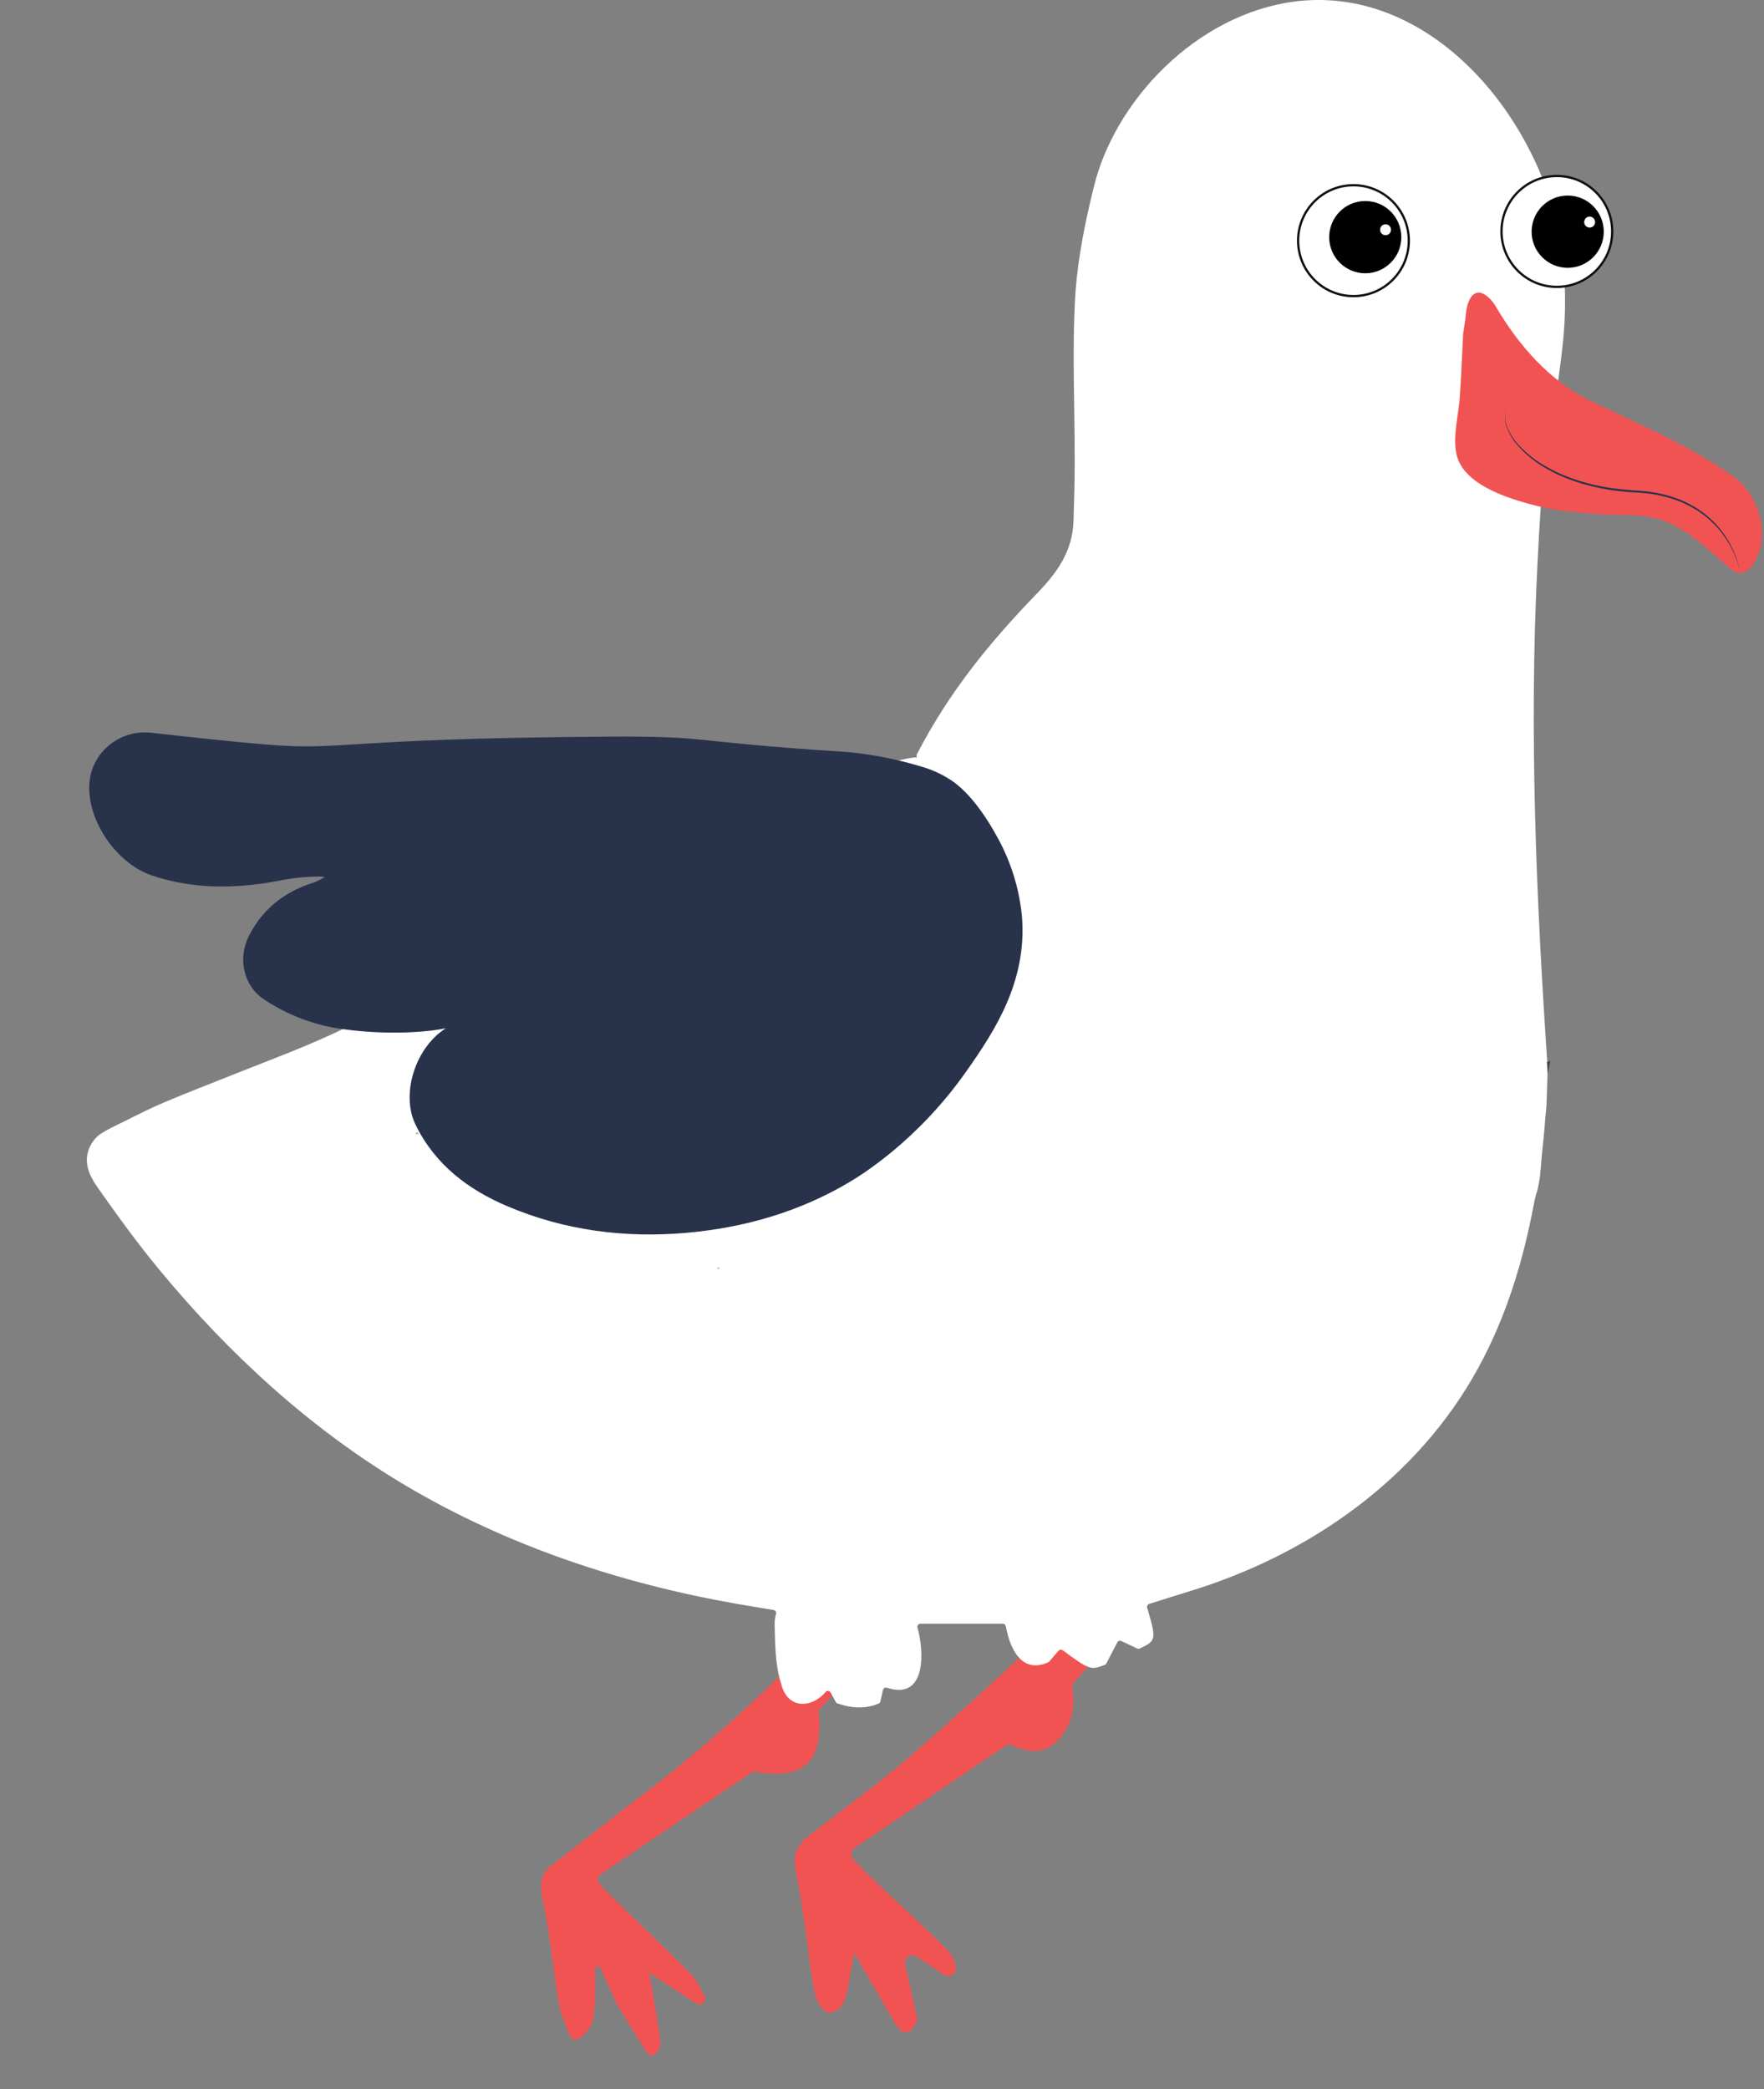 <?xml version="1.0" encoding="UTF-8"?> <svg xmlns="http://www.w3.org/2000/svg" width="543" height="643" viewBox="0 0 543 643" fill="none"><rect x="0" y="0" width="543" height="643" fill="#808080" stroke="none"/> <path d="M186.112 371.394C186.321 371.078 186.384 370.85 186.314 370.705C186.238 370.945 186.175 371.173 186.112 371.394Z" fill="#BBCAD0"></path> <path d="M221.382 389.963L220.826 390.412C220.756 390.298 220.693 390.184 220.63 390.07L221.382 389.963ZM154.829 338.065C154.829 338.065 154.829 338.058 154.829 338.046L154.829 338.065ZM147.453 321.217C147.461 321.236 147.474 321.254 147.491 321.267C147.465 321.294 147.438 321.32 147.409 321.343L147.453 321.217ZM186.323 370.684C186.323 370.678 186.323 370.672 186.323 370.665L186.323 370.684ZM186.323 370.716C186.393 370.862 186.323 371.09 186.121 371.406C186.178 371.165 186.241 370.938 186.317 370.697L186.323 370.716Z" fill="#8CA1AE"></path> <path d="M223.111 399.082L223.149 399.082C223.136 399.081 223.123 399.081 223.111 399.082V399.082Z" fill="#8CA1AE"></path> <path d="M220.691 390.066C220.755 390.18 220.818 390.294 220.887 390.408L221.443 389.959L220.691 390.066Z" fill="#8CA1AE"></path> <path d="M190.547 369.613L190.23 369.81L190.566 369.645L190.547 369.613Z" fill="#8CA1AE"></path> <path d="M186.359 370.64L186.359 370.66L186.379 370.64L186.359 370.64Z" fill="#8CA1AE"></path> <path d="M161.113 346.456C161.11 346.469 161.11 346.482 161.113 346.494V346.494L161.113 346.456Z" fill="#8CA1AE"></path> <path d="M186.359 370.64L186.359 370.66L186.379 370.64L186.359 370.64Z" fill="#B3BCBF"></path> <path d="M190.24 369.803L190.577 369.638L190.24 369.803Z" fill="#8CA1AE"></path> <path d="M223.103 399.049L223.065 399.049C223.077 399.048 223.09 399.048 223.103 399.049V399.049Z" fill="#BCCAD1"></path> <path d="M161.113 346.456C161.11 346.469 161.11 346.482 161.113 346.494V346.494L161.113 346.456Z" fill="#BCCAD1"></path> <path d="M161.113 346.456C161.11 346.469 161.11 346.482 161.113 346.494V346.494L161.113 346.456Z" fill="#8CA1AE"></path> <path d="M220.691 390.066C220.755 390.18 220.818 390.294 220.887 390.408L221.443 389.959L220.691 390.066Z" fill="#8CA1AE"></path> <path d="M220.827 398.392L220.858 398.36C220.858 398.36 220.827 398.379 220.827 398.392V398.392ZM218.482 389.348C218.545 389.462 218.608 389.582 218.678 389.696L219.24 389.253L218.482 389.348ZM195.975 369.671C195.972 369.66 195.972 369.649 195.975 369.639L195.944 369.639L195.975 369.671ZM188.663 368.538L188.347 368.734L188.663 368.538ZM146.228 319.627C146.21 319.614 146.195 319.596 146.184 319.576L146.184 319.697L146.228 319.627Z" fill="#5E6E74"></path> <path d="M167.072 584.702C169.292 595.239 170.172 606.082 172.04 616.729C172.592 620.045 174.087 623.166 175.419 626.574C175.514 626.812 175.659 627.027 175.843 627.205C176.028 627.383 176.249 627.519 176.49 627.605C176.732 627.69 176.989 627.723 177.245 627.702C177.5 627.68 177.748 627.604 177.972 627.479C183.02 624.631 182.73 620.179 183.209 616.127C183.216 616.06 183.219 615.993 183.218 615.926L183.198 605.431L184.569 605.132L189.963 616.994L189.997 617.102C193.048 621.987 196.091 626.872 199.125 631.757C199.285 632.011 199.505 632.22 199.767 632.366C200.028 632.511 200.322 632.589 200.621 632.592C200.921 632.595 201.216 632.523 201.481 632.382C201.745 632.241 201.97 632.036 202.135 631.785C202.81 630.761 203.36 629.734 203.276 628.806C202.494 621.594 201.092 614.458 199.891 607.184L214.31 616.612C214.653 616.833 215.061 616.931 215.467 616.888C215.873 616.846 216.253 616.666 216.543 616.379V616.379C216.814 616.108 216.991 615.758 217.046 615.379C217.102 615 217.033 614.614 216.851 614.278C215.59 611.922 214.508 609.387 212.712 607.562C204.501 599.21 195.979 591.209 187.595 582.996C186.447 581.873 185.404 580.631 184.44 579.481C184.279 579.289 184.161 579.066 184.092 578.826C184.024 578.585 184.007 578.333 184.042 578.086C184.078 577.838 184.166 577.601 184.299 577.389C184.433 577.178 184.609 576.997 184.818 576.858C200.369 566.39 215.503 556.164 231.289 545.575C231.677 545.315 232.152 545.218 232.61 545.306C246.963 547.92 253.547 542.441 252.014 527.135C251.986 526.881 252.013 526.623 252.093 526.38C252.173 526.137 252.304 525.914 252.478 525.726C255.585 522.437 259.088 518.803 262.482 515.063C268.12 508.845 273.723 502.582 279.23 496.245C279.72 495.607 280.079 494.878 280.286 494.101C280.426 493.686 280.41 493.234 280.239 492.831C280.069 492.428 279.757 492.101 279.361 491.913L275.685 490.185C275.335 490.02 275.046 489.748 274.861 489.409L272.599 485.114C272.467 484.866 272.278 484.652 272.047 484.49C271.817 484.329 271.551 484.224 271.272 484.185C270.993 484.146 270.709 484.173 270.443 484.265C270.176 484.357 269.935 484.511 269.74 484.713C266.214 488.352 262.621 491.967 259.218 495.742C240.487 516.568 219.838 535.586 197.544 552.543C188.215 559.623 179.052 566.921 169.775 574.064C166.05 576.965 166.13 580.192 167.072 584.702Z" fill="#F15353"></path> <path d="M244.996 576.103C247.157 586.479 248.226 597.07 249.811 607.559C250.415 611.588 250.656 615.815 253.742 618.828C254.021 619.101 254.366 619.296 254.743 619.395C255.121 619.493 255.518 619.492 255.895 619.39C259.522 618.352 260.356 615.327 260.938 612.104L262.759 601.919C262.876 601.676 262.998 601.419 263.106 601.166L263.457 601.924C267.449 608.825 271.436 615.721 275.473 622.604C275.946 623.359 276.483 624.072 277.079 624.734C277.306 624.995 277.59 625.201 277.909 625.336C278.228 625.472 278.574 625.533 278.92 625.515C279.267 625.497 279.604 625.401 279.908 625.234C280.212 625.067 280.474 624.833 280.675 624.55C281.108 623.932 281.519 623.354 281.934 622.772C282.12 622.511 282.249 622.214 282.312 621.9C282.374 621.585 282.37 621.262 282.299 620.95L278.637 604.586C278.537 604.142 278.572 603.679 278.737 603.255C278.903 602.831 279.191 602.465 279.565 602.206C279.939 601.947 280.382 601.805 280.837 601.799C281.292 601.793 281.738 601.923 282.119 602.172L290.735 607.849C291.092 608.087 291.509 608.219 291.939 608.23C292.368 608.242 292.792 608.132 293.162 607.913C293.532 607.694 293.833 607.375 294.03 606.994C294.227 606.612 294.313 606.182 294.277 605.754C293.984 602.707 292.25 600.691 290.445 598.92C282.968 591.606 275.257 584.587 267.672 577.352C265.918 575.68 264.26 573.898 262.663 572.198C262.438 571.958 262.268 571.671 262.165 571.358C262.061 571.045 262.027 570.713 262.065 570.385C262.102 570.058 262.211 569.742 262.382 569.46C262.554 569.178 262.784 568.937 263.058 568.753C278.561 558.252 293.546 548.091 309.294 537.407C309.596 537.198 309.945 537.065 310.31 537.02C310.675 536.975 311.045 537.019 311.388 537.149C315.669 538.866 320.935 540.697 325.858 535.323C330.066 530.732 330.972 525.508 330.091 519.572C330.039 519.234 330.061 518.887 330.158 518.558C330.255 518.229 330.423 517.926 330.651 517.669C337.246 510.38 343.825 503.107 350.387 495.85C350.61 495.605 350.777 495.314 350.877 494.998C350.976 494.682 351.005 494.348 350.963 494.02C350.92 493.692 350.806 493.377 350.628 493.097C350.451 492.818 350.215 492.58 349.937 492.401C347.804 491.093 347.433 489.364 346.537 482.261C346.466 481.689 346.182 481.166 345.741 480.796C345.299 480.426 344.734 480.237 344.159 480.268L342.179 480.372C341.756 480.397 341.348 480.538 340.999 480.779C340.651 481.021 340.376 481.354 340.205 481.742C339.029 484.447 338.125 487.444 336.148 489.306C318.441 505.927 300.711 522.525 282.462 538.536C271.715 547.977 260.045 556.374 248.73 565.169C245.076 568.107 243.96 571.167 244.996 576.103Z" fill="#F15353"></path> <path d="M468.13 98.444C468.832 98.513 470.975 98.754 473.92 99.165C472.004 98.824 470.072 98.583 468.13 98.444V98.444Z" fill="#BBCAD0"></path> <path d="M26.907 355.218C27.383 352.883 28.654 350.787 30.503 349.287C32.81 347.636 36.191 346.174 39.25 344.623C43.137 342.661 46.974 340.775 50.627 339.231C57.699 336.224 65.164 333.383 72.4 330.478C79.846 327.503 87.449 324.655 94.762 321.56C126.724 308.041 156.259 288.016 186.697 271.244C208.408 259.276 230.94 248.985 254.881 241.877C263.906 239.2 274.398 233.65 281.742 233.093C281.922 233.109 282.099 233.141 282.273 233.188C282.273 233.188 282.027 232.555 282.185 232.226C292.12 213.036 304.42 197.922 319.475 182.353C325.542 176.087 330.08 169.587 330.44 160.562C330.44 160.283 330.573 156.695 330.719 150.739C331.212 130.404 329.764 110.101 331.066 89.734C331.907 78.74 334.106 67.993 336.754 57.323C337.509 54.289 338.472 51.312 339.637 48.411C350.678 21.057 379.183 -1.873 409.584 0.121C447.474 2.602 476.08 41.956 480.776 77.266C481.589 83.725 481.895 90.239 481.692 96.746C481.515 103.537 480.517 110.714 479.588 117.594C479.078 121.94 478.35 126.258 477.407 130.531C477.097 131.797 476.655 133.265 476.345 134.815C476.099 136.081 475.897 137.233 475.783 138.303C474.569 149.872 473.836 161.942 473.255 173.745C470.638 225.124 472.92 277.497 476.415 328.845L476.415 328.921C476.288 332.718 476.162 336.553 476.036 340.382C475.764 342.794 475.593 345.205 475.404 347.598C475.138 350.465 474.816 353.382 474.55 356.243C474.5 356.876 474.462 357.509 474.405 358.104C474.295 359.319 474.184 360.536 474.07 361.756C474.064 361.772 474.064 361.79 474.07 361.806C473.872 363.389 473.574 364.957 473.179 366.502L473.179 366.566C472.734 367.863 472.396 369.194 472.168 370.547C468.818 388.306 463.654 405.217 455.052 420.97C436.451 455.027 403.143 478.564 365.67 489.881C361.676 491.146 357.65 492.362 353.712 493.634C353.483 493.711 353.293 493.874 353.182 494.089C353.071 494.304 353.048 494.554 353.118 494.786C356.013 504.608 355.924 504.969 350.83 507.342C350.706 507.4 350.571 507.43 350.435 507.43C350.298 507.43 350.164 507.4 350.04 507.342L345.142 505.032C344.925 504.933 344.679 504.92 344.454 504.998C344.229 505.076 344.043 505.238 343.934 505.45C342.74 507.754 341.64 509.88 340.547 511.975C340.44 512.172 340.268 512.324 340.06 512.406C335.762 514.019 335.377 513.981 327.122 507.88C326.934 507.74 326.7 507.675 326.466 507.698C326.232 507.721 326.015 507.832 325.858 508.007C324.904 509.102 323.912 510.228 322.983 511.355C322.888 511.456 322.774 511.538 322.648 511.595C314.482 515.285 310.816 507.311 309.609 500.456C309.565 500.249 309.452 500.062 309.287 499.929C309.122 499.795 308.917 499.722 308.705 499.722L283.297 499.722C283.156 499.725 283.017 499.76 282.891 499.825C282.765 499.889 282.655 499.982 282.57 500.095C282.485 500.209 282.428 500.341 282.401 500.48C282.375 500.619 282.381 500.763 282.419 500.899C284.447 508.026 285.326 523.488 272.976 519.405C272.855 519.37 272.728 519.36 272.603 519.375C272.477 519.39 272.356 519.431 272.247 519.494C272.138 519.558 272.043 519.642 271.967 519.743C271.891 519.845 271.837 519.96 271.807 520.083C271.535 521.292 271.282 522.507 271.004 523.678C270.96 523.818 270.887 523.947 270.788 524.056C270.69 524.165 270.57 524.252 270.435 524.31L270.378 524.31C267.187 525.735 263.161 525.81 259.634 524.804C259.046 524.633 258.446 524.45 257.852 524.285C257.614 524.216 257.413 524.057 257.289 523.842C256.764 522.918 256.252 521.899 255.684 520.867C255.613 520.742 255.514 520.634 255.394 520.553C255.275 520.471 255.139 520.418 254.996 520.398C254.853 520.378 254.707 520.391 254.57 520.436C254.433 520.481 254.308 520.557 254.205 520.659C249.604 526.057 242.247 525.88 240.445 518.127C238.549 512.431 238.631 505.728 238.448 499.773C238.459 498.702 238.612 497.638 238.903 496.608C238.927 496.484 238.926 496.357 238.899 496.233C238.873 496.11 238.823 495.993 238.751 495.889C238.679 495.786 238.588 495.697 238.481 495.629C238.375 495.562 238.256 495.516 238.132 495.494C234.087 494.824 230.415 494.229 226.793 493.596C190.812 487.267 156.069 475.672 124.859 457.185C95.906 440.039 70.574 416.844 49.129 390.875C42.524 382.895 36.292 374.357 30.301 365.806C28.828 363.692 25.997 359.711 26.907 355.218ZM223.254 399.223C223.254 399.223 223.254 399.223 223.254 399.255L223.254 399.223ZM220.966 390.584L221.522 390.135L220.764 390.243C220.827 390.356 220.89 390.489 220.966 390.584ZM198.017 370.869C198.017 370.869 198.017 370.869 198.017 370.838L197.985 370.838L198.017 370.869ZM190.685 369.831L190.685 369.8L190.376 369.996L190.685 369.831ZM186.451 370.895C186.375 371.135 186.312 371.363 186.248 371.585C186.463 371.243 186.533 371.015 186.451 370.869L186.451 370.895ZM161.252 346.68L161.207 346.68C161.219 346.667 161.235 346.658 161.252 346.655L161.252 346.68ZM154.976 331.94L155.007 331.94L154.976 331.94ZM147.669 321.421C147.651 321.407 147.636 321.39 147.625 321.37V321.37L147.625 321.497C147.632 321.472 147.639 321.446 147.644 321.421L147.669 321.421ZM128.98 349.129L128.418 348.528L127.785 349.034C127.785 349.034 128.639 348.787 128.955 349.129L128.98 349.129Z" fill="white"></path> <path d="M476.184 326.822C476.26 328.088 476.33 329.355 476.418 330.621C476.696 329.241 476.975 327.866 477.247 326.486C476.886 326.581 476.538 326.701 476.184 326.822Z" fill="#4A443B"></path> <path d="M448.344 139.825C450.606 150.217 467.652 154.3 473.524 155.812C476.684 156.622 478.978 156.907 483.567 157.477C500 159.508 506.649 157.034 515.396 161.711C517.571 162.877 519.659 164.201 521.641 165.673C525.768 168.983 528.865 171.66 530.988 173.603C532.581 175.053 534.148 176.546 536.045 176.318C537.454 176.147 538.762 175.11 539.944 173.204C544.602 165.654 542.39 152.99 533.51 146.623C532.246 145.705 530.35 144.344 526.368 141.933C518.348 137.085 511.831 133.933 504.146 130.256C489.173 123.091 489.704 123.458 488.206 122.661C480.356 118.534 469.877 110.598 460.099 93.756C458.45 91.313 456.257 89.668 454.557 90.117C452.724 90.604 451.548 93.281 451.226 96.642C451.023 98.712 450.676 100.762 450.391 102.826C450.29 104.807 450.195 106.781 450.088 108.769C450.088 108.769 450.088 108.769 450.088 108.819C449.993 110.851 449.892 112.895 449.785 114.933L449.753 115.566C449.639 117.655 449.519 119.737 449.386 121.832C448.995 127.844 447.117 134.173 448.344 139.825Z" fill="#F15353"></path> <path d="M535.699 176.334C535.36 174.349 534.798 172.408 534.024 170.549C533.265 168.674 532.328 166.877 531.224 165.182C528.989 161.8 526.09 158.908 522.705 156.682C521.008 155.577 519.214 154.63 517.345 153.853C515.466 153.102 513.533 152.497 511.562 152.043C510.576 151.802 509.577 151.65 508.585 151.467C507.593 151.283 506.588 151.169 505.577 151.106L502.568 150.885C501.569 150.821 500.571 150.752 499.579 150.638C491.634 149.878 483.74 147.84 476.705 144.03C473.158 142.178 469.967 139.709 467.282 136.739C465.942 135.256 464.859 133.56 464.077 131.72C463.237 129.881 463.111 127.794 463.723 125.866C463.06 127.792 463.135 129.896 463.932 131.771C464.676 133.656 465.729 135.404 467.048 136.942C469.717 139.99 472.908 142.536 476.471 144.461C478.228 145.455 480.051 146.328 481.926 147.075C483.796 147.83 485.705 148.483 487.646 149.03C491.527 150.128 495.5 150.874 499.515 151.258C500.52 151.372 501.525 151.435 502.53 151.492L505.526 151.701C506.518 151.764 507.504 151.929 508.497 152.043C509.489 152.157 510.462 152.366 511.429 152.6C513.368 153.035 515.27 153.621 517.117 154.353C518.959 155.111 520.733 156.023 522.42 157.081C525.806 159.236 528.719 162.056 530.984 165.372C532.123 167.019 533.097 168.774 533.892 170.612C534.707 172.445 535.314 174.364 535.699 176.334Z" fill="#28324B"></path> <path d="M416.628 91.131C407.218 91.131 399.589 83.492 399.589 74.068C399.589 64.644 407.218 57.005 416.628 57.005C426.039 57.005 433.668 64.644 433.668 74.068C433.668 83.492 426.039 91.131 416.628 91.131Z" fill="white" stroke="#0F0F0F" stroke-width="0.7" stroke-miterlimit="10"></path> <path d="M479.234 88.289C469.823 88.289 462.194 80.65 462.194 71.226C462.194 61.803 469.823 54.163 479.234 54.163C488.645 54.163 496.273 61.803 496.273 71.226C496.273 80.65 488.645 88.289 479.234 88.289Z" fill="white" stroke="#0F0F0F" stroke-width="0.7" stroke-miterlimit="10"></path> <path d="M420.258 84.106C414.125 84.106 409.153 79.127 409.153 72.986C409.153 66.844 414.125 61.865 420.258 61.865C426.391 61.865 431.363 66.844 431.363 72.986C431.363 79.127 426.391 84.106 420.258 84.106Z" fill="black"></path> <path d="M482.572 82.423C476.439 82.423 471.467 77.444 471.467 71.302C471.467 65.161 476.439 60.182 482.572 60.182C488.705 60.182 493.677 65.161 493.677 71.302C493.677 77.444 488.705 82.423 482.572 82.423Z" fill="black"></path> <path d="M46.478 225.506C58.29 226.81 70.097 228.154 81.931 229.135C106.069 231.13 104.253 227.265 186.733 226.708C219.864 226.481 210.021 228.212 260.618 231.425C268.478 232.152 276.243 233.676 283.793 235.974C287.033 236.918 290.11 238.35 292.919 240.221C300.289 245.109 306.243 256.325 306.243 256.325C310.89 264.228 313.742 273.06 314.596 282.193C316.153 302.186 306.114 317.414 297.46 329.713C282.336 351.255 264.612 361.969 261.076 364.04C246.402 372.679 229.738 377.811 211.084 379.435C192.225 381.067 173.734 378.67 156.222 371.249C144.086 366.122 133.861 358.371 127.878 346.07C124.618 339.364 126.067 330.291 130.239 323.639C130.415 323.359 130.58 323.102 130.787 322.816C130.971 322.533 131.175 322.253 131.376 321.993C131.802 321.428 132.227 320.876 132.697 320.362C132.913 320.116 133.139 319.875 133.36 319.646C133.581 319.417 133.825 319.171 134.037 318.988C134.06 318.94 134.09 318.895 134.125 318.855C134.295 318.699 134.468 318.552 134.635 318.403C134.915 318.168 135.173 317.964 135.47 317.724C135.654 317.583 135.844 317.444 136.037 317.3L136.065 317.244C136.272 317.114 136.456 316.972 136.66 316.834C136.864 316.695 137.073 316.588 137.288 316.441C131.515 317.687 119.18 318.592 106.003 316.78L105.257 316.675L103.934 316.493C103.587 316.438 103.216 316.373 102.874 316.308L102.58 316.259C95.043 314.832 87.863 311.927 81.455 307.711C74.927 303.515 73.146 294.973 76.572 288.145C80.799 279.723 87.621 274.415 96.547 271.622C97.694 271.166 98.803 270.622 99.866 269.995C99.712 269.485 91.543 269.911 87.609 270.719C73.907 273.502 60.321 273.971 46.799 269.451C36.511 265.995 27.816 254.068 27.474 243.14C27.446 242.255 27.477 241.369 27.567 240.489C28.524 231.197 37.118 224.47 46.478 225.506ZM140.771 315.038C140.767 315.048 140.762 315.057 140.757 315.066V315.066L140.771 315.038Z" fill="#28324B"></path> <path d="M489.372 70.039C488.443 70.065 487.67 69.331 487.644 68.401C487.619 67.471 488.352 66.697 489.28 66.671C490.209 66.646 490.982 67.38 491.008 68.31C491.033 69.24 490.301 70.014 489.372 70.039Z" fill="white"></path> <path d="M426.554 72.391C425.625 72.417 424.852 71.683 424.827 70.753C424.801 69.823 425.534 69.049 426.462 69.023C427.391 68.998 428.165 69.732 428.19 70.662C428.215 71.592 427.483 72.366 426.554 72.391Z" fill="white"></path> </svg> 